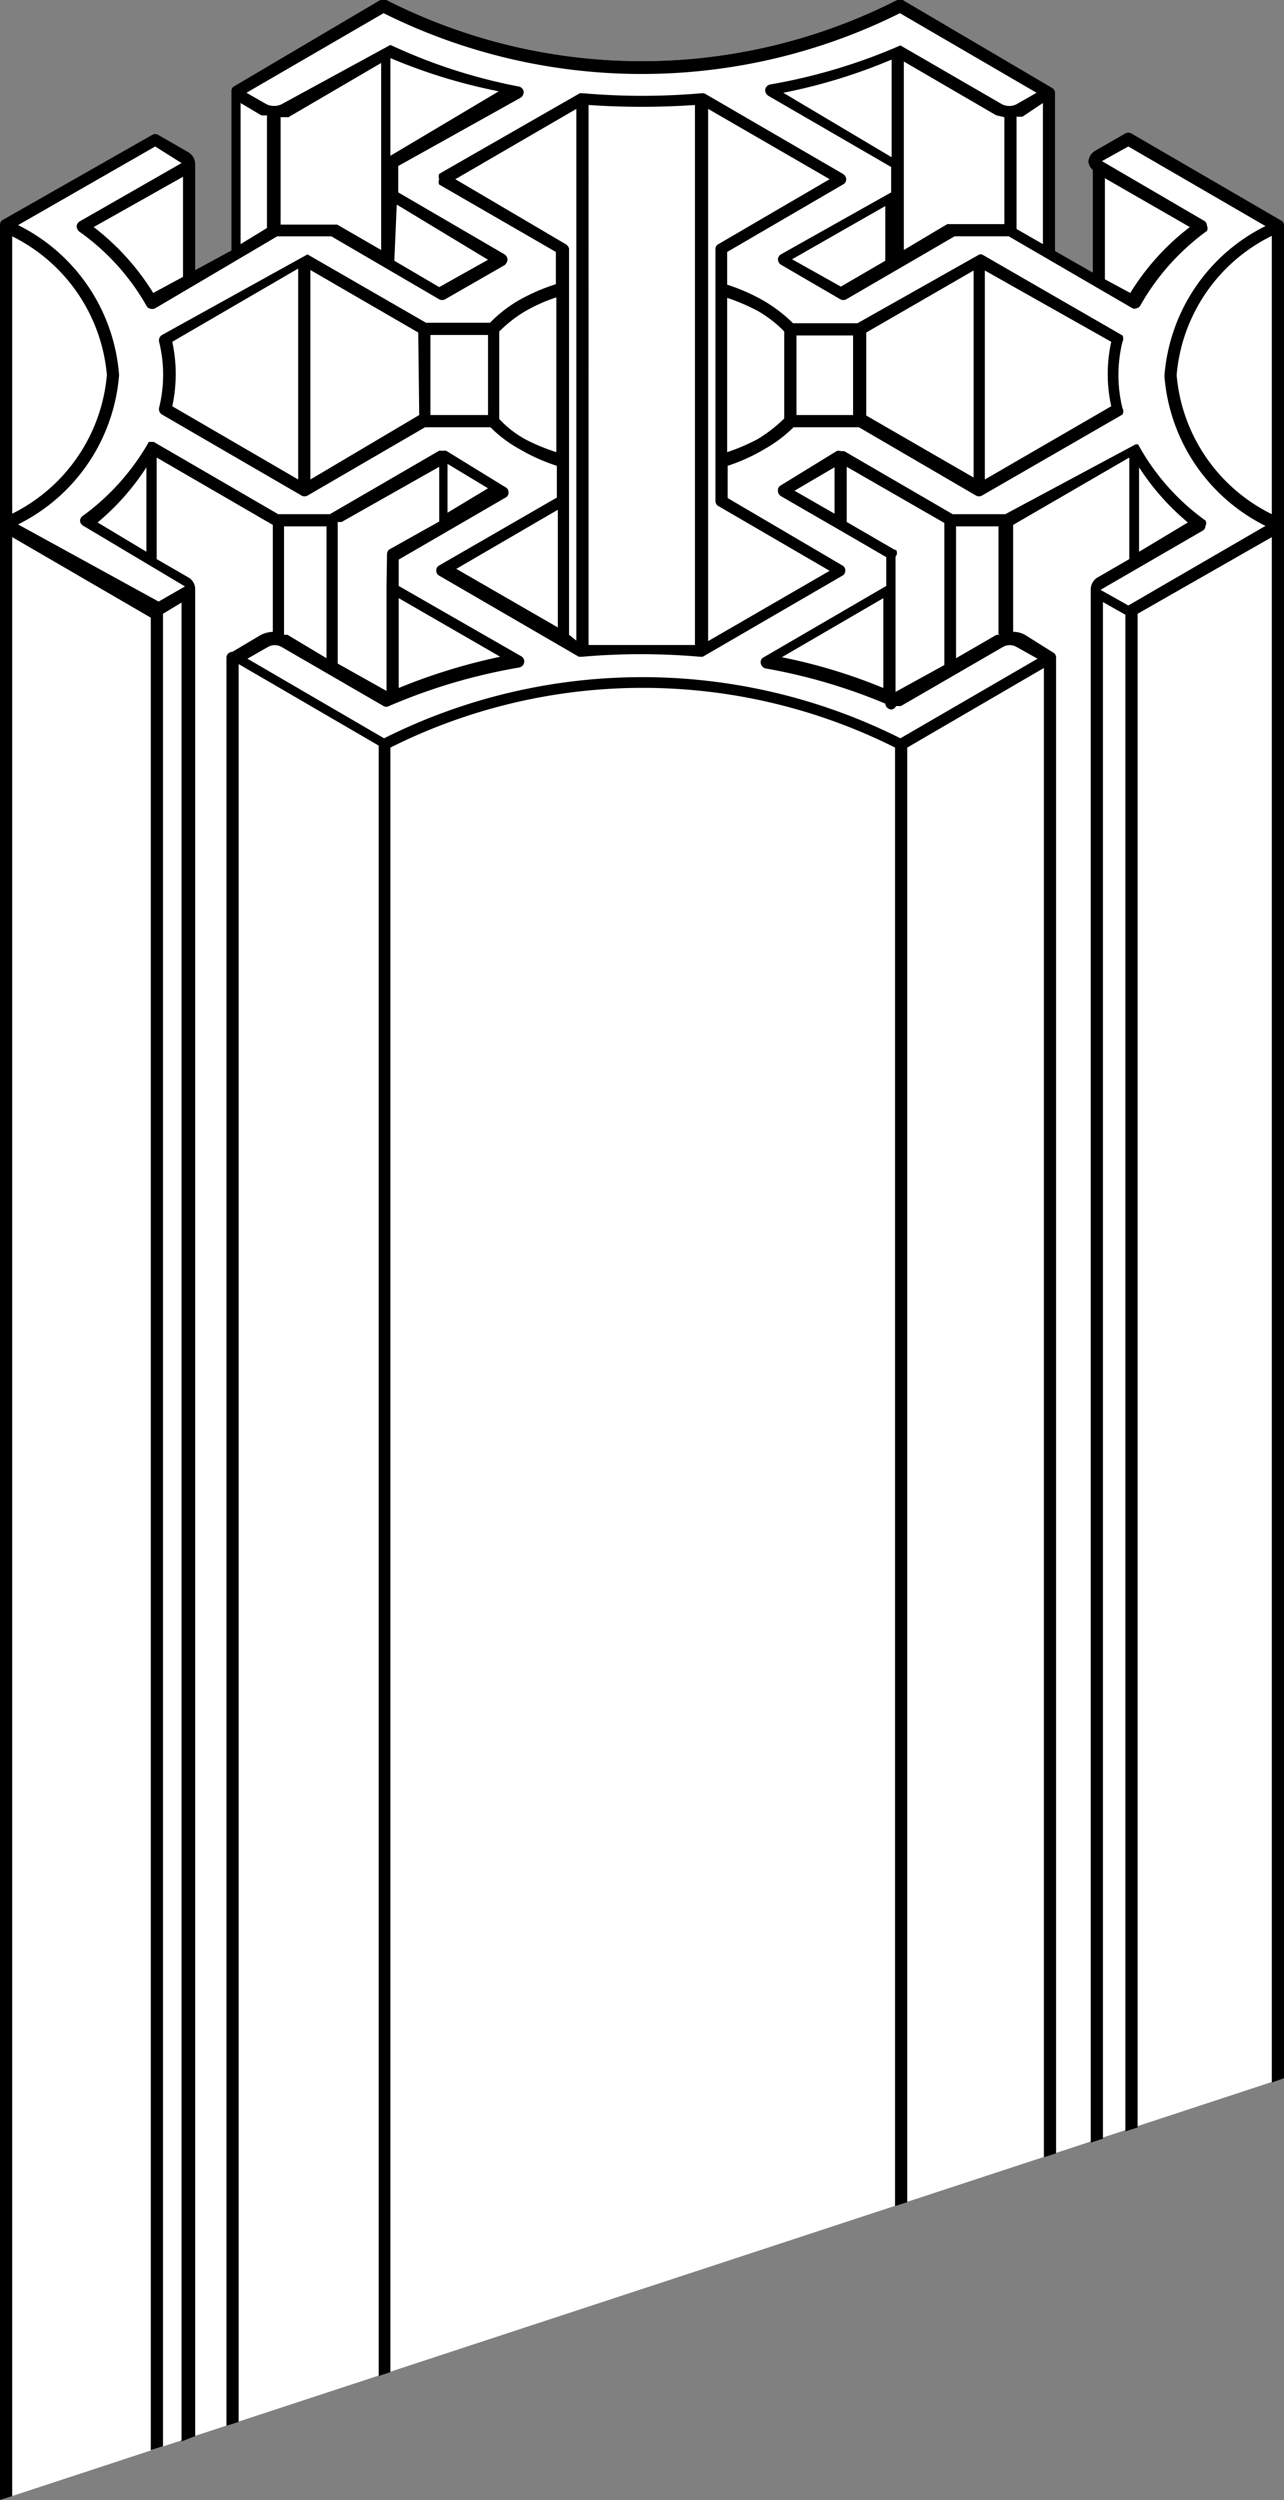 <svg xmlns="http://www.w3.org/2000/svg" width="26.31" height="51.2" viewBox="0 0 26.31 51.2"><rect x="0" y="0" width="26.31" height="51.2" fill="#808080" stroke="none"/><title>xpost</title><path d="M26.3,42.56V4.61a.11.11,0,0,0-.07-.1h0L23.18,2.73a.13.13,0,0,0-.12,0l-.61.35a.29.29,0,0,0-.15.23.26.26,0,0,0,.09.17v2.1l-.77-.44V1.9a.12.12,0,0,0-.06-.1h0L18.5,0a.09.09,0,0,0-.12,0A11.55,11.55,0,0,1,7.92,0a.11.11,0,0,0-.13,0l-3,1.77s0,0,0,0a.11.11,0,0,0-.05.1V5.13L4,5.53V3.34s0,0,0,0H4a.29.29,0,0,0-.15-.23l-.61-.35a.13.13,0,0,0-.12,0L.06,4.5h0a.11.11,0,0,0-.06.1V51.2Z" style="fill:#fff"/><path d="M3.32,8.49l2.86,1.66a.13.13,0,0,0,.12,0l2.41-1.4h1.34a2.61,2.61,0,0,0,.6.45,3.79,3.79,0,0,0,.76.34v.65L9,11.58a.11.11,0,0,0-.06.11.11.11,0,0,0,.06.1l2.86,1.66.07,0a13.86,13.86,0,0,1,2.41,0h0l.06,0,2.86-1.66a.11.11,0,0,0,.06-.1.11.11,0,0,0-.06-.11L14.91,10.2V9.54a3.7,3.7,0,0,0,.75-.34,2.77,2.77,0,0,0,.6-.45h1.34L20,10.15a.13.13,0,0,0,.12,0L23,8.49A.13.13,0,0,0,23,8.36,2.84,2.84,0,0,1,23,7,.14.14,0,0,0,23,6.87L20.12,5.21h0l-.05,0,0,0h0L17.57,6.62H16.25a3,3,0,0,0-.6-.46,4,4,0,0,0-.75-.33V5.16l2.37-1.38a.12.12,0,0,0,.07-.11.14.14,0,0,0-.07-.11L14.43,1.91l-.06,0h0a14,14,0,0,1-2.42,0h-.07L9,3.56A.14.14,0,0,0,9,3.67.12.12,0,0,0,9,3.78l2.39,1.38v.66a4.05,4.05,0,0,0-.76.33,2.81,2.81,0,0,0-.59.46H8.73L6.3,5.21h0l0,0,0,0h0L3.32,6.86A.13.13,0,0,0,3.26,7a2.8,2.8,0,0,1,0,1.35A.13.13,0,0,0,3.32,8.49ZM10,8.5H8.82V6.86H10Zm-1.41,0L6.36,9.82V5.53L8.57,6.81Zm2.84,1.94v2.41l-2.08-1.2Zm8.52-.66-2.2-1.27V6.81l2.2-1.27ZM17.48,8.5H16.32V6.87h1.16Zm5.29-.18-2.59,1.5V5.54L22.77,7A3.07,3.07,0,0,0,22.77,8.32ZM15.53,6.37a2.41,2.41,0,0,1,.54.42V8.57a3,3,0,0,1-.54.42,4,4,0,0,1-.63.27V6.1A4,4,0,0,1,15.53,6.37ZM14.72,5a.11.11,0,0,0-.06.1v.83h0V9.45h0v.81a.12.12,0,0,0,.07.11L17,11.69l-2.49,1.44V2.23L17,3.67Zm-.48-2.83V13.21c-.36,0-.73,0-1.09,0s-.73,0-1.09,0V2.15A15.86,15.86,0,0,0,14.24,2.15ZM9.33,3.67l2.48-1.44V13.12L11.66,13V10.26h0V9.44h0V5.09A.15.15,0,0,0,11.59,5Zm1.44,2.7a3.32,3.32,0,0,1,.63-.28V9.26A4,4,0,0,1,10.77,9a2.1,2.1,0,0,1-.54-.42V6.79A2.59,2.59,0,0,1,10.77,6.37ZM3.53,7l2.58-1.5V9.82L3.53,8.32A3.12,3.12,0,0,0,3.53,7Z"/><path d="M.25,51.12V11l2.84,1.65V50.18l.25-.08V12.57l.38-.23V50L4,49.89V12.12s0,0,0-.07a.28.28,0,0,0-.15-.23l-.64-.37V9.37l2.38,1.38v2.19h0a.61.61,0,0,0-.24.06l-.59.35h0a.12.12,0,0,0-.12.12V49.68l.25-.08v-36l2.87,1.67V48.66L8,48.58V15.31a11.54,11.54,0,0,1,10.34,0V45.18l.25-.08V15.31l2.8-1.63v30.5l.25-.08V13.46a.11.11,0,0,0-.05-.09v0L21,13a.48.48,0,0,0-.24-.06h0V10.75l2.38-1.38v2.08l-.64.37a.29.29,0,0,0-.15.23h0V43.88l.25-.08V12.33l.46.26V43.65l.25-.08v-31L26.06,11V42.65l.25-.09V4.61a.11.11,0,0,0-.07-.1h0L23.18,2.73a.13.13,0,0,0-.12,0l-.61.35a.29.29,0,0,0-.15.23.26.26,0,0,0,.09.17v2.1l-.77-.44V1.9a.12.12,0,0,0-.06-.1h0L18.5,0a.09.09,0,0,0-.12,0A11.55,11.55,0,0,1,7.92,0a.11.11,0,0,0-.13,0l-3,1.77s0,0,0,0a.11.11,0,0,0-.05.1V5.13L4,5.53V3.34s0,0,0,0H4a.29.29,0,0,0-.15-.23l-.61-.35a.13.13,0,0,0-.12,0L.06,4.5h0a.11.11,0,0,0-.06.1V51.2ZM26.06,10.53a3.51,3.51,0,0,1-1.95-2.85,3.51,3.51,0,0,1,1.95-2.85ZM4.93,2.11l.42.25a.42.42,0,0,0,.12,0V4.67L4.93,5ZM3.18,3l.54.34L1.64,4.53a.14.14,0,0,0-.07.1.16.16,0,0,0,.05.11A4.7,4.7,0,0,1,3,6.26a.11.11,0,0,0,.07.06.16.16,0,0,0,.1,0L5.68,4.84H6.79L9,6.13a.13.13,0,0,0,.12,0l1.22-.7a.17.17,0,0,0,.06-.11.14.14,0,0,0-.06-.11L8.16,3.94V3.4L10.67,2a.14.14,0,0,0,.06-.13.13.13,0,0,0-.11-.1A11.17,11.17,0,0,1,8,.92s0,0,0,0h0a.05.05,0,0,0,0,0s0,0,0,0L5.76,2.14a.37.37,0,0,1-.29,0L5.05,1.9,7.86.27a11.86,11.86,0,0,0,10.58,0l2.8,1.63-.42.24a.34.34,0,0,1-.28,0L18.45.93s0,0,0,0a.05.05,0,0,0,0,0h0a0,0,0,0,1,0,0,11.59,11.59,0,0,1-2.67.8.13.13,0,0,0-.1.1.14.14,0,0,0,.06.13l2.52,1.46v.52L16,5.21a.13.13,0,0,0-.06.1.14.14,0,0,0,.06.11l1.22.71a.13.13,0,0,0,.12,0l2.22-1.29h1.11l2.53,1.47a.11.11,0,0,0,.1,0,.11.11,0,0,0,.07-.06,4.81,4.81,0,0,1,1.36-1.52.12.12,0,0,0,0-.11.11.11,0,0,0-.06-.1L22.58,3.3,23.12,3l2.81,1.63a3.74,3.74,0,0,0-2.07,3.07,3.75,3.75,0,0,0,2.07,3.07l-2.81,1.63-.57-.32,0,0,2.09-1.21a.11.11,0,0,0,.06-.1.1.1,0,0,0,0-.11A4.69,4.69,0,0,1,23.32,9.1h0a.1.1,0,0,0,0,0h-.05l0,0h0L20.6,10.53H19.52L17.3,9.24h0l-.07,0a.11.11,0,0,0-.09,0L16,9.94a.11.11,0,0,0-.06.11.13.13,0,0,0,.06.11l1.16.67,0,0,1,.58V12l-2.51,1.46a.11.11,0,0,0-.06.13.13.13,0,0,0,.1.1,11.46,11.46,0,0,1,2.45.72v0a.13.13,0,0,0,.12.12.11.11,0,0,0,.1-.07s.07,0,.1,0l2.09-1.21a.28.28,0,0,1,.28,0l.43.24-2.81,1.63a11.8,11.8,0,0,0-10.58,0l-2.8-1.63.42-.24a.28.28,0,0,1,.28,0l2.09,1.21a.11.11,0,0,0,.11,0,11.73,11.73,0,0,1,2.67-.79.13.13,0,0,0,.1-.1.12.12,0,0,0-.06-.13L8.17,12v-.54l2.19-1.27a.11.11,0,0,0,.06-.11.11.11,0,0,0-.06-.1L9.14,9.23H9l-2.24,1.3H5.7L3.15,9.05h-.1s0,0,0,0l0,0v0a4.81,4.81,0,0,1-1.36,1.52.12.12,0,0,0-.05.1.13.13,0,0,0,.07.1l2.08,1.24-.54.31L.37,10.74A3.74,3.74,0,0,0,2.44,7.68,3.74,3.74,0,0,0,.37,4.61Zm.57.62V5.67L3.14,6A5.05,5.05,0,0,0,1.92,4.65Zm2,1V2.4l.16,0,1.9-1.11V5.12l-.9-.52H5.72ZM8,3.19v-2a11.29,11.29,0,0,0,2.22.68Zm.13,1L10,5.32l-1,.56-.92-.54ZM21.37,2.11V5l-.54-.31V2.39s.08,0,.12,0Zm-.79.29V4.59H19.41l-.89.53V1.26l1.89,1.1ZM18.27,1.22v2L16.05,1.9A11.29,11.29,0,0,0,18.27,1.22Zm-.13,3V5.34l-.91.53-1-.56Zm4.5,1.5V3.65l1.74,1A5,5,0,0,0,23.16,6Zm.7,5.58V9.57a5,5,0,0,0,1,1.13ZM20.48,13l-.06,0-.83.48v-2.7h.87v2.16A.05.05,0,0,0,20.48,13Zm-2.13-1.73-1-.58V9.56l2,1.15h0v2.91l-1,.55h0V12.06a.05.05,0,0,0,0,0v-.66A.11.11,0,0,0,18.35,11.25ZM17.1,9.57v.95l-.82-.47Zm1,2.68v1.84a11.19,11.19,0,0,0-2.08-.63ZM5.82,13s0,0,0,0V10.78h.87v2.7L5.89,13Zm2.1-1v2.15h0l-1-.56v-2.9H7L9,9.56v1.12l-1,.56a.12.12,0,0,0-.07.11Zm.25,2.06V12.25l2.08,1.2A12,12,0,0,0,8.17,14.09Zm1-3.56v-1L10,10ZM3,9.57V11.3l-1-.6A5,5,0,0,0,3,9.57ZM.25,4.84A3.51,3.51,0,0,1,2.19,7.68,3.51,3.51,0,0,1,.25,10.52Z"/></svg>